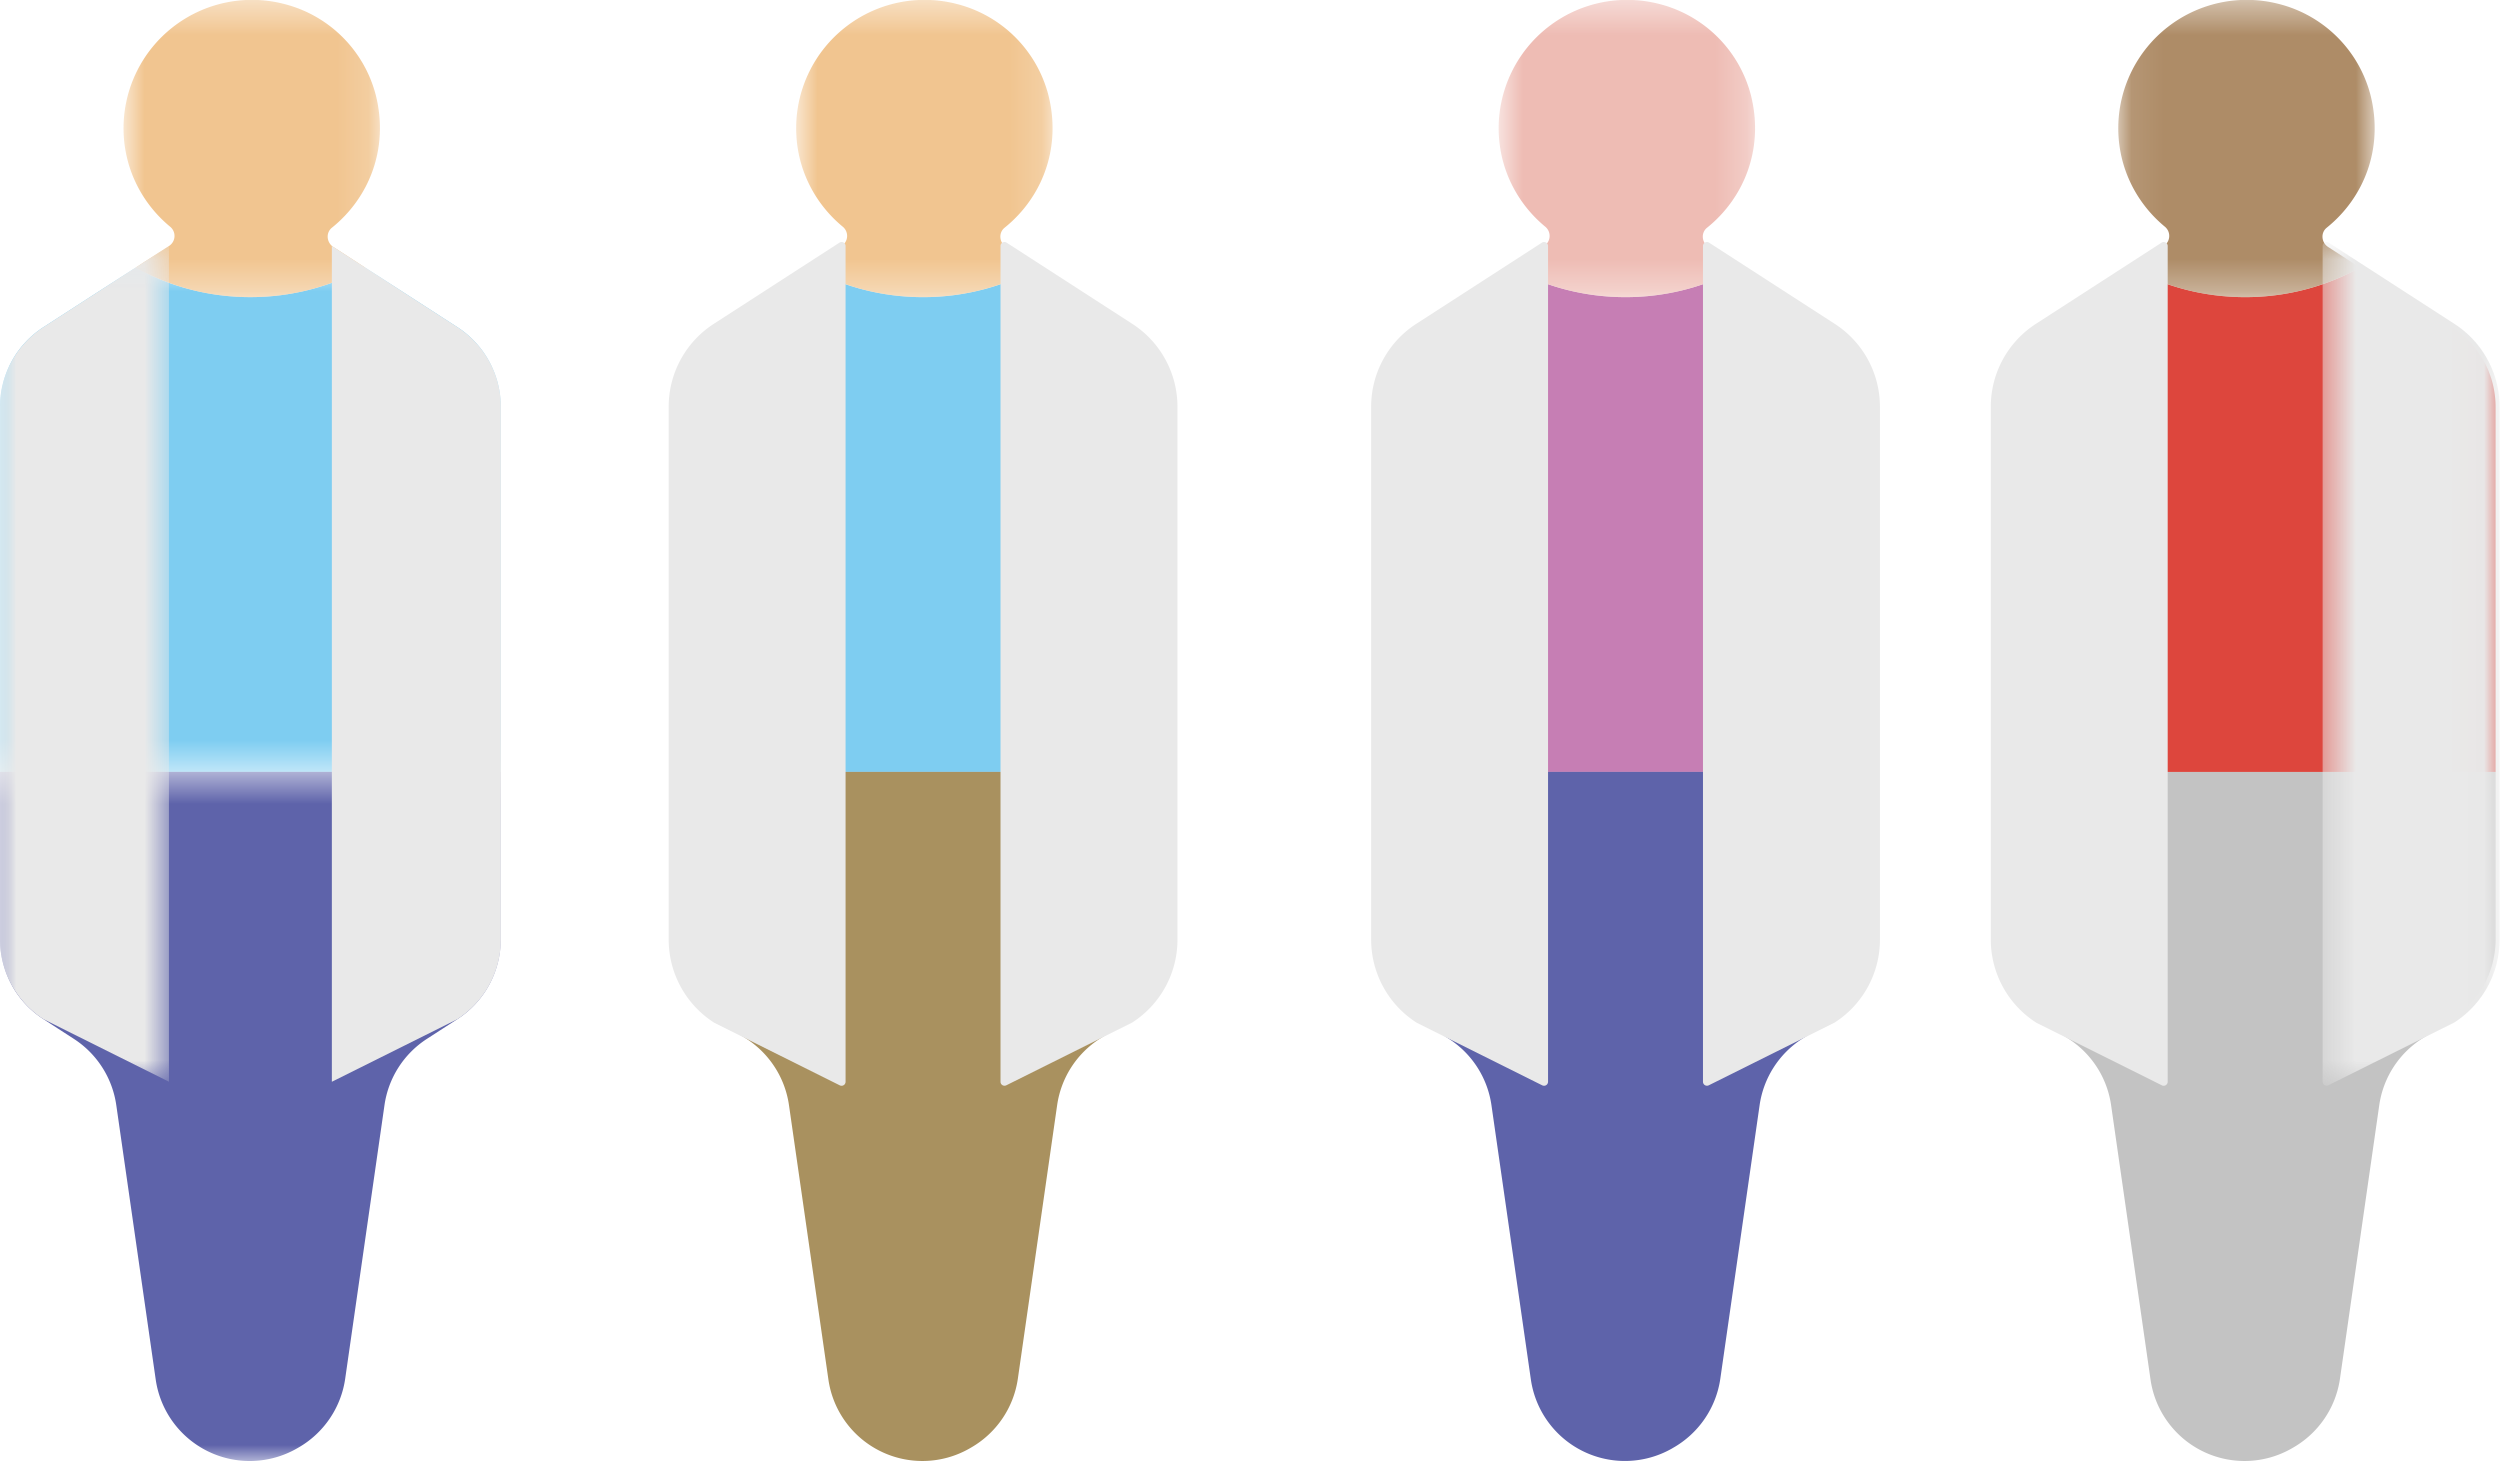 <svg xmlns="http://www.w3.org/2000/svg" xmlns:xlink="http://www.w3.org/1999/xlink" width="78" height="46" viewBox="0 0 78 46"><defs><path id="a" d="M0 .767h15.624v15.734H0z"/><path id="c" d="M.855.418h7.999v9.271h-8z"/><path id="e" d="M0 .501h15.624V22H0z"/><path id="g" d="M0 .094h5.27v26.074H0z"/><path id="i" d="M.84.418h8v9.271h-8z"/><path id="k" d="M.758.418h8v9.271h-8z"/><path id="m" d="M.09.418h8v9.271h-8z"/><path id="o" d="M.466.968h5.521v26.324H.467z"/></defs><g fill="none" fill-rule="evenodd"><path fill="#C3C3C3" d="M63.59 31.797l.953.616a2.965 2.965 0 0 1 1.323 2.067l1.23 8.56a2.963 2.963 0 0 0 4.39 2.16l.043-.025a2.967 2.967 0 0 0 1.478-2.16l1.226-8.535a2.964 2.964 0 0 1 1.324-2.067l.95-.616a2.962 2.962 0 0 0 1.355-2.488v-5.226H62.237v5.226c0 1.005.51 1.942 1.354 2.488"/><g transform="translate(0 7.582)"><mask id="b" fill="#fff"><use xlink:href="#a"/></mask><path fill="#7ECDF1" d="M14.27 2.625L11.396.767a7.39 7.39 0 0 1-3.582.921A7.39 7.39 0 0 1 4.23.768L1.356 2.624a2.961 2.961 0 0 0-1.357 2.49V16.5h15.626V5.114a2.962 2.962 0 0 0-1.354-2.489" mask="url(#b)"/></g><g transform="translate(3 -.418)"><mask id="d" fill="#fff"><use xlink:href="#c"/></mask><path fill="#F1C590" d="M8.395 8.767L7.4 8.123c-.212-.136-.24-.443-.045-.6 1.153-.925 1.788-2.466 1.37-4.137A3.96 3.96 0 0 0 5.822.531 4.007 4.007 0 0 0 .854 4.418c0 1.242.57 2.346 1.46 3.078a.372.372 0 0 1-.043.598l-1.04.673a7.39 7.39 0 0 0 3.581.922c1.3 0 2.52-.336 3.583-.922" mask="url(#d)"/></g><g transform="translate(0 23.582)"><mask id="f" fill="#fff"><use xlink:href="#e"/></mask><path fill="#5E63AA" d="M1.353 8.215l.952.616a2.962 2.962 0 0 1 1.323 2.067l1.23 8.56a2.963 2.963 0 0 0 4.391 2.16l.044-.025a2.966 2.966 0 0 0 1.477-2.16l1.226-8.535a2.962 2.962 0 0 1 1.323-2.067l.952-.616a2.963 2.963 0 0 0 1.353-2.488V.501H0v5.226C0 6.732.51 7.67 1.354 8.215" mask="url(#f)"/></g><g transform="translate(0 7.582)"><mask id="h" fill="#fff"><use xlink:href="#g"/></mask><path fill="#E9E9E9" d="M5.27.094L1.356 2.625A2.966 2.966 0 0 0 0 5.115v16.612c0 1.005.51 1.942 1.353 2.488l3.918 1.953V.094z" mask="url(#h)"/></g><path fill="#E9E9E9" d="M10.354 7.676l3.916 2.531a2.964 2.964 0 0 1 1.356 2.49V29.31c0 1.005-.51 1.942-1.354 2.488l-3.918 1.953V7.676z"/><path fill="#7ECDF1" d="M35.257 10.207L32.382 8.35a7.396 7.396 0 0 1-3.582.921c-1.3 0-2.521-.335-3.583-.92l-2.875 1.857a2.963 2.963 0 0 0-1.355 2.49v11.386h15.625V12.696c0-1.006-.51-1.943-1.355-2.489"/><g transform="translate(24 -.418)"><mask id="j" fill="#fff"><use xlink:href="#i"/></mask><path fill="#F1C590" d="M8.382 8.767l-.996-.644c-.21-.136-.238-.443-.043-.6C8.496 6.598 9.13 5.057 8.71 3.386A3.958 3.958 0 0 0 5.808.531 4.007 4.007 0 0 0 .84 4.418c0 1.242.57 2.346 1.46 3.078a.373.373 0 0 1-.043.598l-1.041.673a7.394 7.394 0 0 0 3.583.922c1.299 0 2.52-.336 3.582-.922" mask="url(#j)"/></g><path fill="#A9915F" d="M22.34 31.797l.953.616a2.965 2.965 0 0 1 1.323 2.067l1.23 8.56a2.963 2.963 0 0 0 4.39 2.16l.043-.025a2.967 2.967 0 0 0 1.478-2.16l1.226-8.535a2.964 2.964 0 0 1 1.324-2.067l.95-.616a2.962 2.962 0 0 0 1.355-2.488v-5.226H20.987v5.226c0 1.005.51 1.942 1.354 2.488"/><path fill="#E9E9E9" d="M26.19 7.571l-3.917 2.531a3.078 3.078 0 0 0-1.41 2.594V29.31a3.08 3.08 0 0 0 1.422 2.6l3.917 1.953a.13.13 0 0 0 .055.013.125.125 0 0 0 .125-.125V7.676a.125.125 0 0 0-.065-.11.121.121 0 0 0-.127.005m9.134 2.531l-3.916-2.53a.12.12 0 0 0-.127-.006.125.125 0 0 0-.065.11V33.75c0 .044.022.084.06.107a.128.128 0 0 0 .12.005l3.93-1.959a3.074 3.074 0 0 0 1.411-2.593V12.696a3.078 3.078 0 0 0-1.413-2.594"/><path fill="#C67EB4" d="M57.174 10.207L54.299 8.35a7.397 7.397 0 0 1-3.583.921 7.393 7.393 0 0 1-3.582-.92l-2.875 1.857a2.964 2.964 0 0 0-1.356 2.49v11.386h15.625V12.696a2.962 2.962 0 0 0-1.354-2.489"/><g transform="translate(46 -.418)"><mask id="l" fill="#fff"><use xlink:href="#k"/></mask><path fill="#EEBCB4" d="M8.299 8.767l-.996-.644c-.211-.136-.24-.443-.043-.6 1.153-.925 1.788-2.466 1.368-4.137A3.96 3.96 0 0 0 5.725.531 4.007 4.007 0 0 0 .758 4.418c0 1.242.57 2.346 1.46 3.078a.373.373 0 0 1-.043.598l-1.041.673a7.394 7.394 0 0 0 3.582.922c1.3 0 2.52-.336 3.583-.922" mask="url(#l)"/></g><path fill="#5E63AA" d="M44.258 31.797l.95.616a2.964 2.964 0 0 1 1.325 2.067l1.23 8.56a2.965 2.965 0 0 0 4.391 2.16l.042-.025a2.967 2.967 0 0 0 1.478-2.16L54.9 34.48a2.964 2.964 0 0 1 1.324-2.067l.95-.616a2.964 2.964 0 0 0 1.355-2.488v-5.226H42.904v5.226c0 1.005.509 1.942 1.354 2.488"/><path fill="#E9E9E9" d="M48.107 7.571l-3.917 2.531a3.078 3.078 0 0 0-1.41 2.594V29.31a3.08 3.08 0 0 0 1.422 2.6l3.917 1.953a.13.13 0 0 0 .055.013.125.125 0 0 0 .125-.125V7.676a.125.125 0 0 0-.065-.11.121.121 0 0 0-.127.005m9.134 2.531l-3.916-2.53a.12.12 0 0 0-.127-.006.125.125 0 0 0-.065.11V33.75c0 .044.022.084.06.107a.128.128 0 0 0 .12.005l3.93-1.959a3.074 3.074 0 0 0 1.411-2.593V12.696a3.078 3.078 0 0 0-1.413-2.594"/><path fill="#DD463D" d="M76.507 10.207L73.632 8.35a7.396 7.396 0 0 1-3.582.921c-1.3 0-2.521-.335-3.583-.92l-2.875 1.857a2.963 2.963 0 0 0-1.355 2.49v11.386h15.625V12.696c0-1.006-.51-1.943-1.355-2.489"/><g transform="translate(66 -.418)"><mask id="n" fill="#fff"><use xlink:href="#m"/></mask><path fill="#AE8C67" d="M7.632 8.767l-.996-.644c-.21-.136-.238-.443-.043-.6C7.746 6.598 8.38 5.057 7.96 3.386A3.958 3.958 0 0 0 5.058.531 4.007 4.007 0 0 0 .09 4.418c0 1.242.57 2.346 1.46 3.078a.373.373 0 0 1-.043.598l-1.041.673a7.394 7.394 0 0 0 3.583.922c1.299 0 2.52-.336 3.582-.922" mask="url(#n)"/></g><path fill="#E9E9E9" d="M67.44 7.571l-3.917 2.531a3.078 3.078 0 0 0-1.41 2.594V29.31a3.08 3.08 0 0 0 1.422 2.6l3.917 1.953a.13.13 0 0 0 .055.013.125.125 0 0 0 .125-.125V7.676a.125.125 0 0 0-.065-.11.121.121 0 0 0-.127.005"/><g transform="translate(72 6.582)"><mask id="p" fill="#fff"><use xlink:href="#o"/></mask><path fill="#E9E9E9" d="M4.574 3.52L.658.99A.12.12 0 0 0 .531.983a.125.125 0 0 0-.065.11v26.073c0 .044.022.084.06.107a.128.128 0 0 0 .12.005l3.93-1.959a3.074 3.074 0 0 0 1.411-2.593V6.114A3.078 3.078 0 0 0 4.574 3.52" mask="url(#p)"/></g></g></svg>